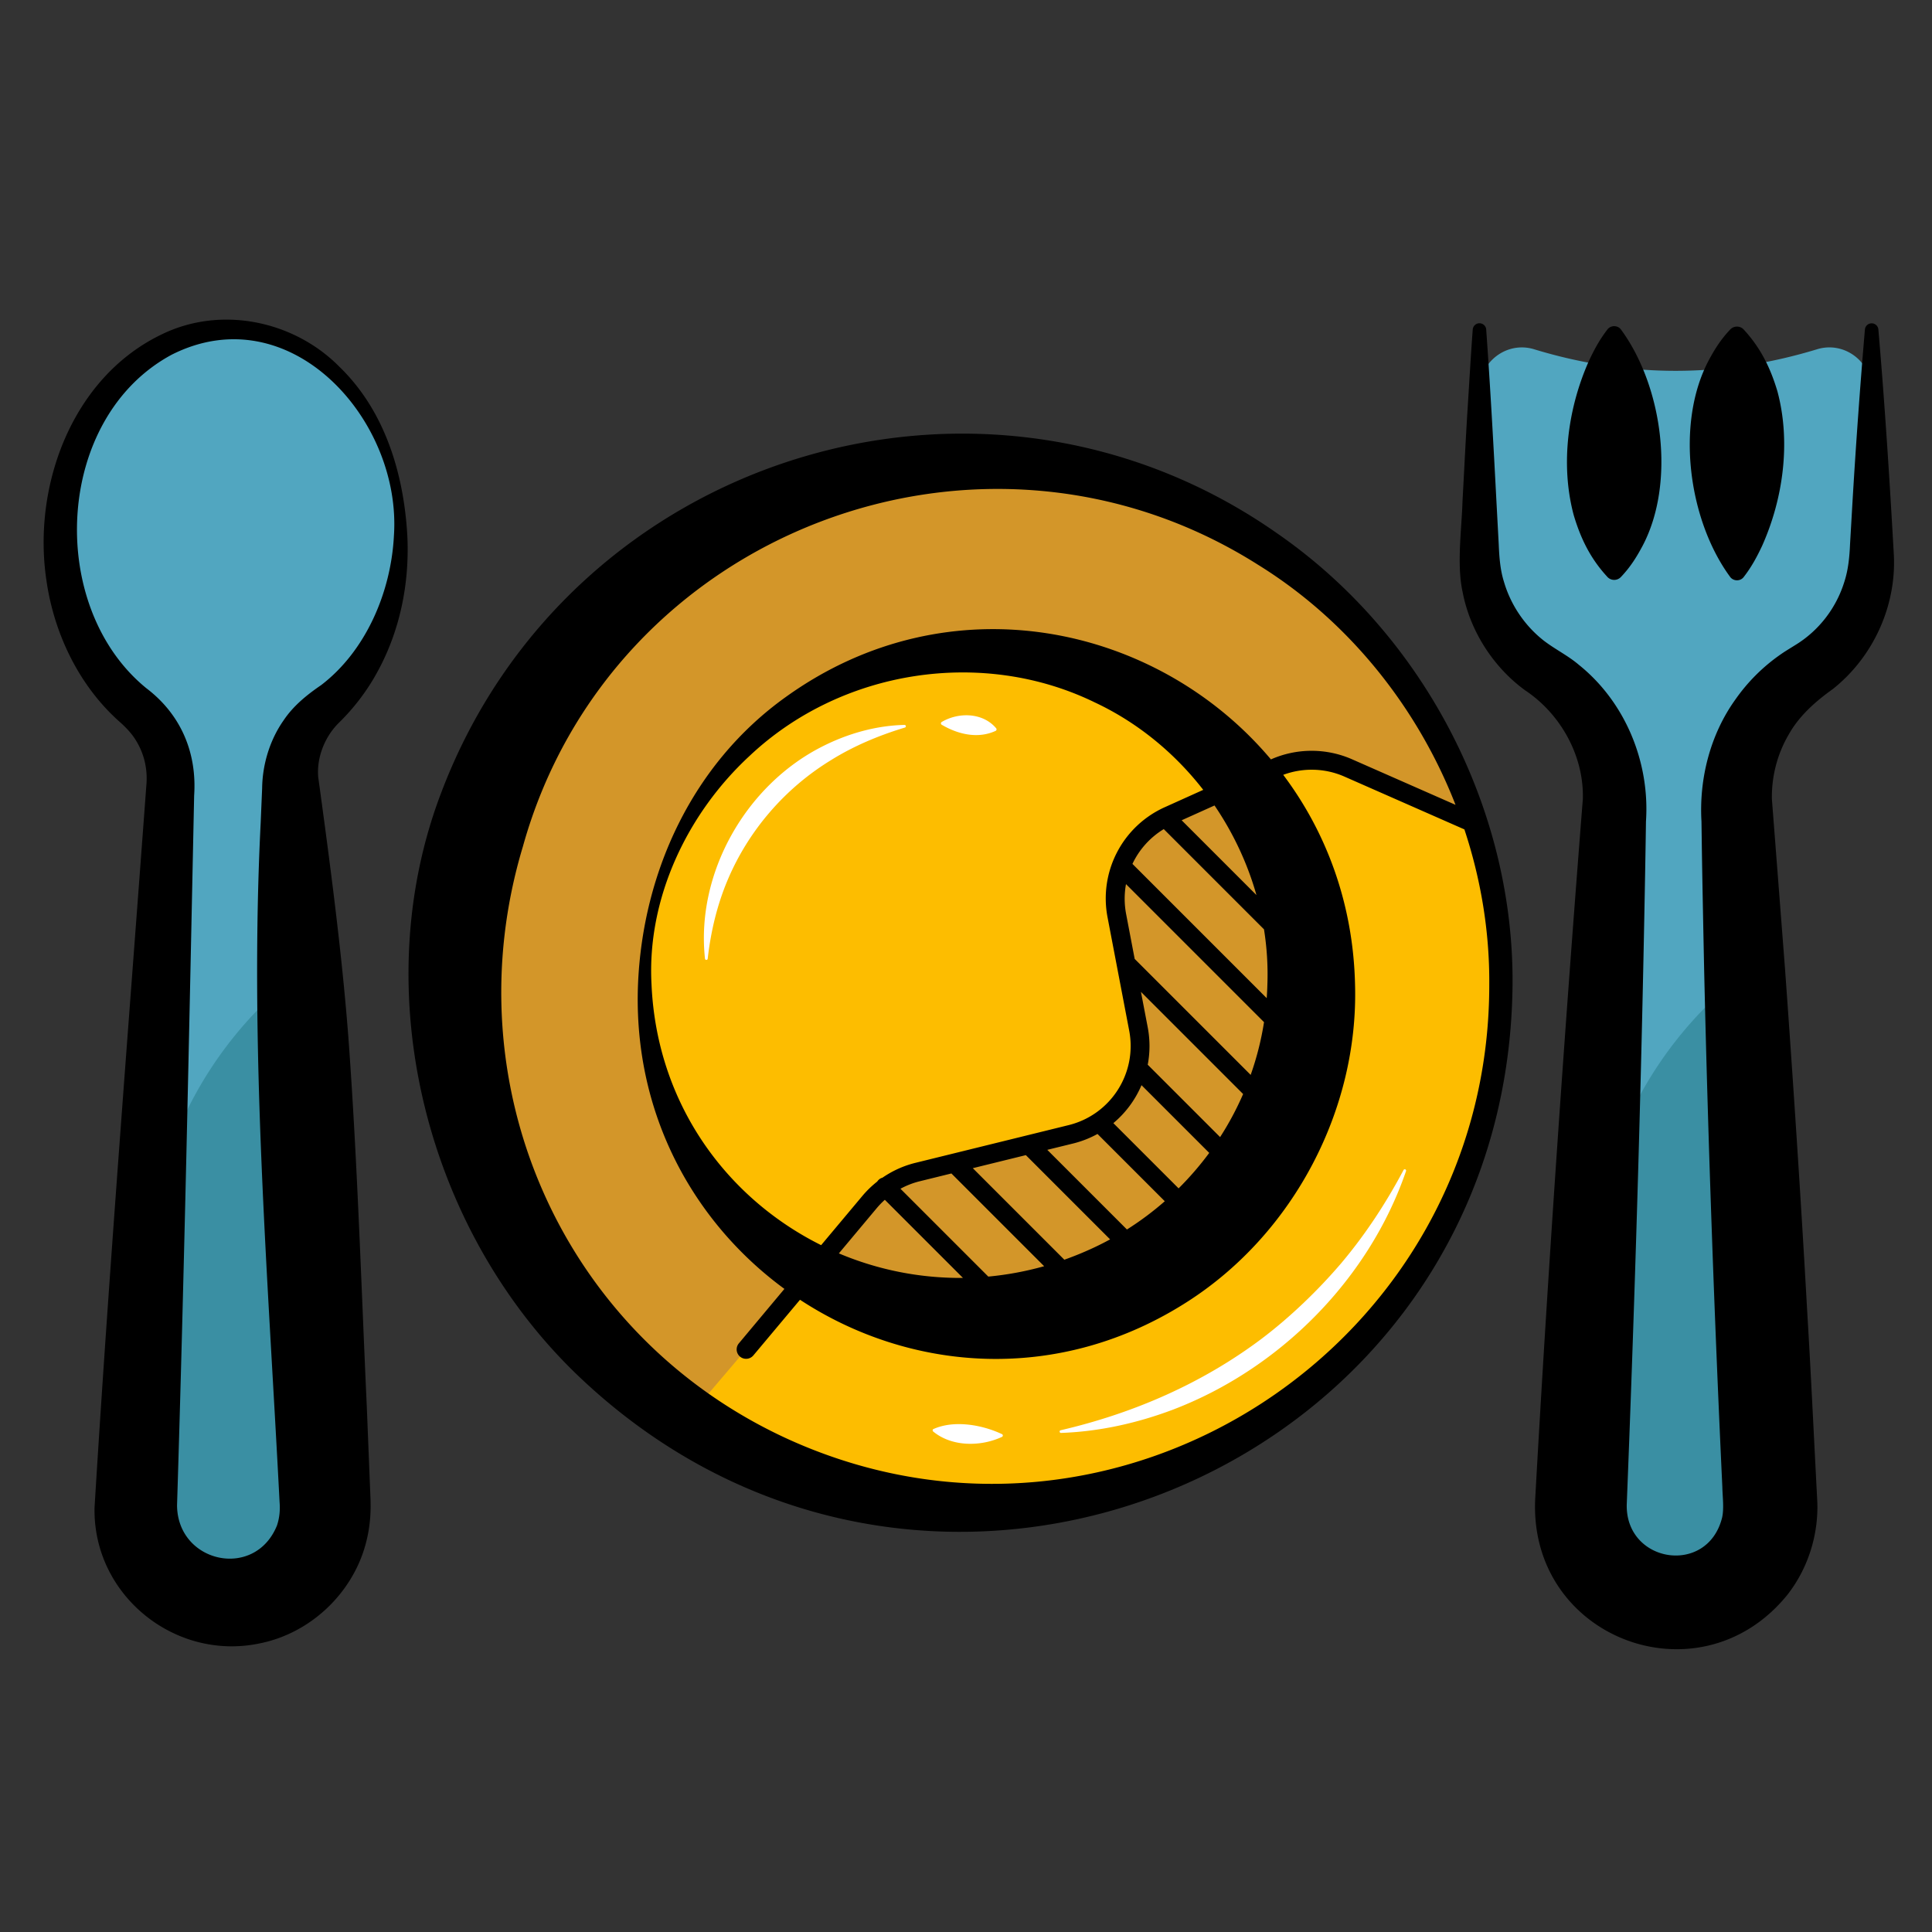 <?xml version="1.0" encoding="UTF-8"?>
<svg xmlns="http://www.w3.org/2000/svg" xmlns:xlink="http://www.w3.org/1999/xlink" version="1.1" width="512" height="512" x="0" y="0" viewBox="0 0 512 512" style="enable-background:new 0 0 512 512" xml:space="preserve" class="">
  <rect x="0" y="0" width="512" height="512" fill="#333333" stroke="none"/>
  <g>
    <path fill="#51a6c0" d="M392.1 103.37v43.55c0 12.43 6.1 24.24 16.61 30.86a41.036 41.036 0 0 1 19.1 36.68l-8.82 183.35c-.68 14.23 10.35 26.6 24.59 26.86 14.56.26 26.25-11.83 25.55-26.32l-8.85-183.89c-.71-14.72 6.6-28.57 18.96-36.59A36.78 36.78 0 0 0 496 147.01v-43.65c0-7.51-7.24-13-14.43-10.81-25.01 7.63-50.03 7.63-75.04 0-7.19-2.18-14.43 3.31-14.43 10.82zM106.17 142.03c0-30.22-20.19-54.71-45.09-54.71S16 111.81 16 142.03c0 18.93 7.92 35.6 19.96 45.42a25.043 25.043 0 0 1 9.19 20.64L36 398.36c-.69 14.33 10.74 26.32 25.09 26.32 14.34 0 25.77-11.99 25.09-26.32L77.02 208.1a25.1 25.1 0 0 1 9.19-20.64c12.04-9.83 19.96-26.5 19.96-45.43z" opacity="1" data-original="#51a6c0" class=""/>
    <path fill="#3a8fa3" d="M61.09 424.68c14.34 0 25.77-11.99 25.09-26.32L79.4 257.69a104.214 104.214 0 0 0-40.36 77.47L36 398.36c-.69 14.33 10.74 26.32 25.09 26.32zM444.05 424.68c14.34 0 25.77-11.99 25.09-26.32l-6.77-140.67a104.214 104.214 0 0 0-40.36 77.47l-3.04 63.2c-.7 14.33 10.73 26.32 25.08 26.32z" opacity="1" data-original="#3a8fa3"/>
    <circle cx="259.18" cy="260.91" r="138.58" fill="#d39629" opacity="1" data-original="#d39629" class=""/>
    <circle cx="259.18" cy="260.91" r="88.31" fill="#fdbd00" opacity="1" data-original="#efb338" class=""/>
    <path fill="#fdbd00" d="M259.18 399.49c76.54 0 138.58-62.04 138.58-138.58 0-14.83-2.34-29.11-6.65-42.5l-33.81-14.88a24.114 24.114 0 0 0-19.6.08l-27.93 12.56a24.103 24.103 0 0 0-13.79 26.5l5.72 30.01c2.4 12.59-5.47 24.86-17.92 27.93l-40.61 10c-4.97 1.22-9.43 4-12.72 7.93l-32.73 39.07-15.69 18.45c22.06 14.79 48.59 23.43 77.15 23.43z" opacity="1" data-original="#efb338" class=""/>
    <path fill="#d39629" d="M259.18 349.21c48.77 0 88.31-39.54 88.31-88.31 0-20.14-6.75-38.71-18.1-53.56l-19.62 8.82a24.103 24.103 0 0 0-13.79 26.5l5.72 30.01c2.4 12.59-5.47 24.86-17.92 27.93l-40.61 10c-4.97 1.22-9.43 4-12.72 7.93l-15.68 18.72c13.05 7.6 28.22 11.96 44.41 11.96z" opacity="1" data-original="#d39629" class=""/>
    <path d="M426.08 153c.99.94 2.54.9 3.48-.09 2.6-2.73 4.25-5.47 5.71-8.2 8.86-16.72 5.37-42.35-5.71-57.4-.87-1.16-2.7-1.16-3.57 0-2.12 2.73-3.56 5.47-4.85 8.2-5.65 12.59-7.67 27.62-4.09 41 1.81 6.08 4.37 11.5 9.03 16.49zM462.1 152.92c2.12-2.73 3.56-5.47 4.85-8.2 5.65-12.59 7.67-27.62 4.09-41-1.81-6.08-4.38-11.49-9.03-16.49-.99-.94-2.54-.9-3.48.09-2.6 2.73-4.25 5.47-5.71 8.2-8.86 16.72-5.37 42.35 5.71 57.4.88 1.15 2.7 1.16 3.57 0zM338.87 141.63c-78.18-55.2-188-21.19-221.92 68.38-20.34 53.17-3.82 117.17 37.43 155.68C247.75 453.15 399.71 389 400.84 260.9c.36-46.75-23.62-92.55-61.97-119.27zM209.21 381.55c-60.32-27.32-89.62-94.26-70.63-157.24 23.25-83.45 121.66-121.03 194.88-74.6 23.86 14.78 42.13 37.59 52.27 63.58l-27.42-12.07c-6.84-3.01-14.67-3-21.5.03-30.16-35.85-85.16-47.74-128.55-16.55-24.66 17.62-37.94 46.31-39.18 76.19-1.34 34.26 14.77 63.07 38.8 80.68L195.81 356a2.493 2.493 0 0 0 1.91 4.1c.71 0 1.42-.3 1.92-.89l12.37-14.76c29.32 19.23 68.89 22.45 103.14.21 27.73-18 44.9-50.7 43.95-83.75-.49-21.47-7.63-40.41-19.03-55.57 5.24-1.95 11.08-1.8 16.23.47l31.78 13.99c4.38 13.21 6.69 27.11 6.59 41.11.1 95.37-98.41 159.9-185.46 120.64zm126.66-120.64c-.03 1.21-.09 2.41-.18 3.61l-35.58-35.58c1.77-3.75 4.62-6.98 8.3-9.22l26.56 26.56c.77 4.81 1.08 9.71.9 14.63zm-27.13-47.02a26.511 26.511 0 0 0-15.22 29.25l2.42 12.67 3.31 17.33c2.15 11.29-4.9 22.28-16.06 25.03l-40.61 10c-3.16.78-6.09 2.12-8.72 3.93-.39.11-.76.31-1.06.62-.13.13-.24.26-.33.41a26.475 26.475 0 0 0-3.92 3.79l-10.94 13.06c-25.03-12.46-43.55-37.44-44.95-69.08-1.26-22.78 9.45-45.29 25.97-60.56 24.46-23.06 61.87-28.65 91.51-14.19 11.36 5.33 21.15 13.41 28.73 23.17zm-76.37 106.25c.66-.78 1.37-1.51 2.12-2.18l20.7 20.7a82.532 82.532 0 0 1-32.88-6.5zm29.54 18.17-23.28-23.28c1.61-.87 3.33-1.55 5.14-1.99l8.36-2.06 24.58 24.58a83.504 83.504 0 0 1-14.8 2.75zm20.15-4.47-24.26-24.26 14.06-3.46 22.33 22.33c-1.9 1.03-3.85 2-5.85 2.88-2.08.93-4.18 1.76-6.28 2.51zm16.59-8.01-21.11-21.11 6.84-1.68c2.31-.57 4.47-1.43 6.47-2.53l17.83 17.83a80.244 80.244 0 0 1-10.03 7.49zm13.69-10.9-17.29-17.29c3.26-2.72 5.81-6.18 7.46-10.06l17.95 17.95a82.444 82.444 0 0 1-8.12 9.4zm11-13.59-19.18-19.18c.61-3.2.64-6.56-.01-9.95l-1.79-9.36 27.08 27.08a79.05 79.05 0 0 1-6.1 11.41zm8.1-16.48-30.74-30.74-2.27-11.91a21.69 21.69 0 0 1-.03-7.91l36.58 36.58a78.25 78.25 0 0 1-3.54 13.98zm-18.29-67.48 8.71-3.92c4.94 7.26 8.72 15.29 11.11 23.74zM89.99 97.24c-12.11-12.29-31.43-16.3-47.14-8.62-23.71 11.36-34.3 40.13-30.55 65.16 1.97 13.89 8.47 27.66 19.07 37.21 1.83 1.6 3.59 3.38 4.81 5.49 2.08 3.46 2.96 7.49 2.62 11.47l-.06.75-.11 1.5c-4.59 62.07-9.78 127.25-13.57 189.23-.54 23.24 21.37 40.97 44.02 36.03 13.09-2.7 24.06-12.97 27.7-25.83 1.01-3.52 1.49-7.31 1.43-10.96 0-.27 0-.76-.01-1.03l-.03-.75-.96-24c-1.47-32-2.45-64.02-4.74-95.97-1.66-22.95-4.99-48.04-8.14-71-.44-5.16 1.72-10.67 5.47-14.37 3.94-3.85 7.37-8.34 9.98-13.07 6.2-11.07 8.78-23.87 8.17-36.43-.91-16.38-5.89-33.11-17.96-44.81zm14.4 44.79c-.78 14.92-7.43 30.49-19.31 39.55-3.79 2.59-7.37 5.49-9.95 9.36-3.58 5.11-5.58 11.56-5.66 17.93-.07 1.76-.31 7.28-.38 9.04-3.04 59.99 1.93 120.24 5 180.14.18 2.12-.01 4.2-.69 6.22-5.86 14.49-26.41 9.93-26.48-5.38 1.92-61.55 3.23-126.34 4.53-188.05.77-11.4-3.52-21.51-12.66-28.45C12.23 160.78 14.41 110.73 45.5 94c31.35-15.83 61.03 17.24 58.89 48.03z" fill="#000000" opacity="1" data-original="#000000" class=""/>
    <path d="M501.89 147.08c-1.11-19.82-2.4-39.99-4.1-59.76-.07-.85-.75-1.56-1.63-1.63a1.8 1.8 0 0 0-1.94 1.63 1832.65 1832.65 0 0 0-3.28 45.53l-.66 11.38c-.14 3.28-.46 6.69-1.47 9.83-2.18 7.15-6.9 13.17-13.11 16.93-1.29.82-2.64 1.6-3.89 2.49a48.095 48.095 0 0 0-12 12.02c-6.57 9.2-9.56 20.86-8.9 32.23l.08 5.69c.09 7.26.48 26.65.64 34.15 1.03 44.92 2.7 91.67 4.81 136.51.05 2.55.49 5.66-.07 8.13-3.92 15.6-25.97 11.96-25.25-3.88 1.8-45.26 3.38-95.51 4.34-140.8.23-10.42.6-29.61.74-39.85 1.06-15.73-5.5-31.64-17.78-41.49-2.9-2.48-6.38-4.15-9.38-6.48-4.95-3.9-8.67-9.39-10.46-15.48-1.02-3.21-1.26-6.63-1.4-10l-.61-11.38c-.79-15.18-1.63-30.36-2.71-45.53-.06-.87-.76-1.59-1.65-1.65-.99-.07-1.84.67-1.92 1.65-.56 7.59-.98 15.18-1.47 22.76-.46 7.59-.82 15.18-1.24 22.76-.21 7.3-1.57 16.79.02 23.99 1.93 10.23 8.02 19.87 16.56 26.1 9.48 6.29 15.64 17.48 15.31 28.83-4.74 60.09-9.28 125.32-12.62 185.39-1.85 36.99 43.45 54.21 66.76 25.57 5.65-7.16 8.52-16.48 7.95-25.59-.87-16.57-1.64-33.16-2.64-49.73-1.61-29-3.79-61.93-5.89-90.88l-3.46-44.75c-.11-5.86 1.37-11.83 4.42-17.05 2.8-5.02 7.12-8.83 11.76-12.14 10.7-8.51 16.81-22 16.14-35.5z" fill="#000000" opacity="1" data-original="#000000" class=""/>
    <g fill="#fff">
      <path d="M186.83 254.06c-2.47-22.68 10.86-46.06 31.17-56.27 6.78-3.43 14.23-5.51 21.7-5.68.2 0 .36.15.37.35 0 .17-.11.31-.26.35-7.05 2.13-13.68 4.94-19.71 8.71-12.11 7.43-21.71 18.57-27.24 31.63-2.78 6.56-4.48 13.61-5.31 20.91-.02.2-.2.34-.4.32a.352.352 0 0 1-.32-.32zM249.55 191.34c4.49-2.66 10.92-2.54 14.45 1.67.15.2.12.49-.09.65-4.73 2.22-10.05.95-14.37-1.61a.425.425 0 0 1 .01-.71zM372.61 310.36c-9.86 28.73-33.53 52.47-61.86 63.25-9.5 3.57-19.52 5.78-29.57 6.13-.2.01-.36-.15-.37-.35-.01-.17.11-.32.28-.36 19.27-4.48 37.44-12.38 53.22-24.22 7.57-5.72 15.06-12.92 21.22-20.16 6.32-7.51 11.76-15.79 16.43-24.59a.36.36 0 0 1 .48-.15c.16.1.23.28.17.45zM265.55 380.78c-5.63 2.64-13.29 2.68-18.25-1.42a.426.426 0 0 1-.03-.6c5.48-2.52 12.98-1.2 18.28 1.31.28.14.28.57 0 .71z" fill="#ffffff" opacity="1" data-original="#ffffff"/>
    </g>
  </g>
</svg>
